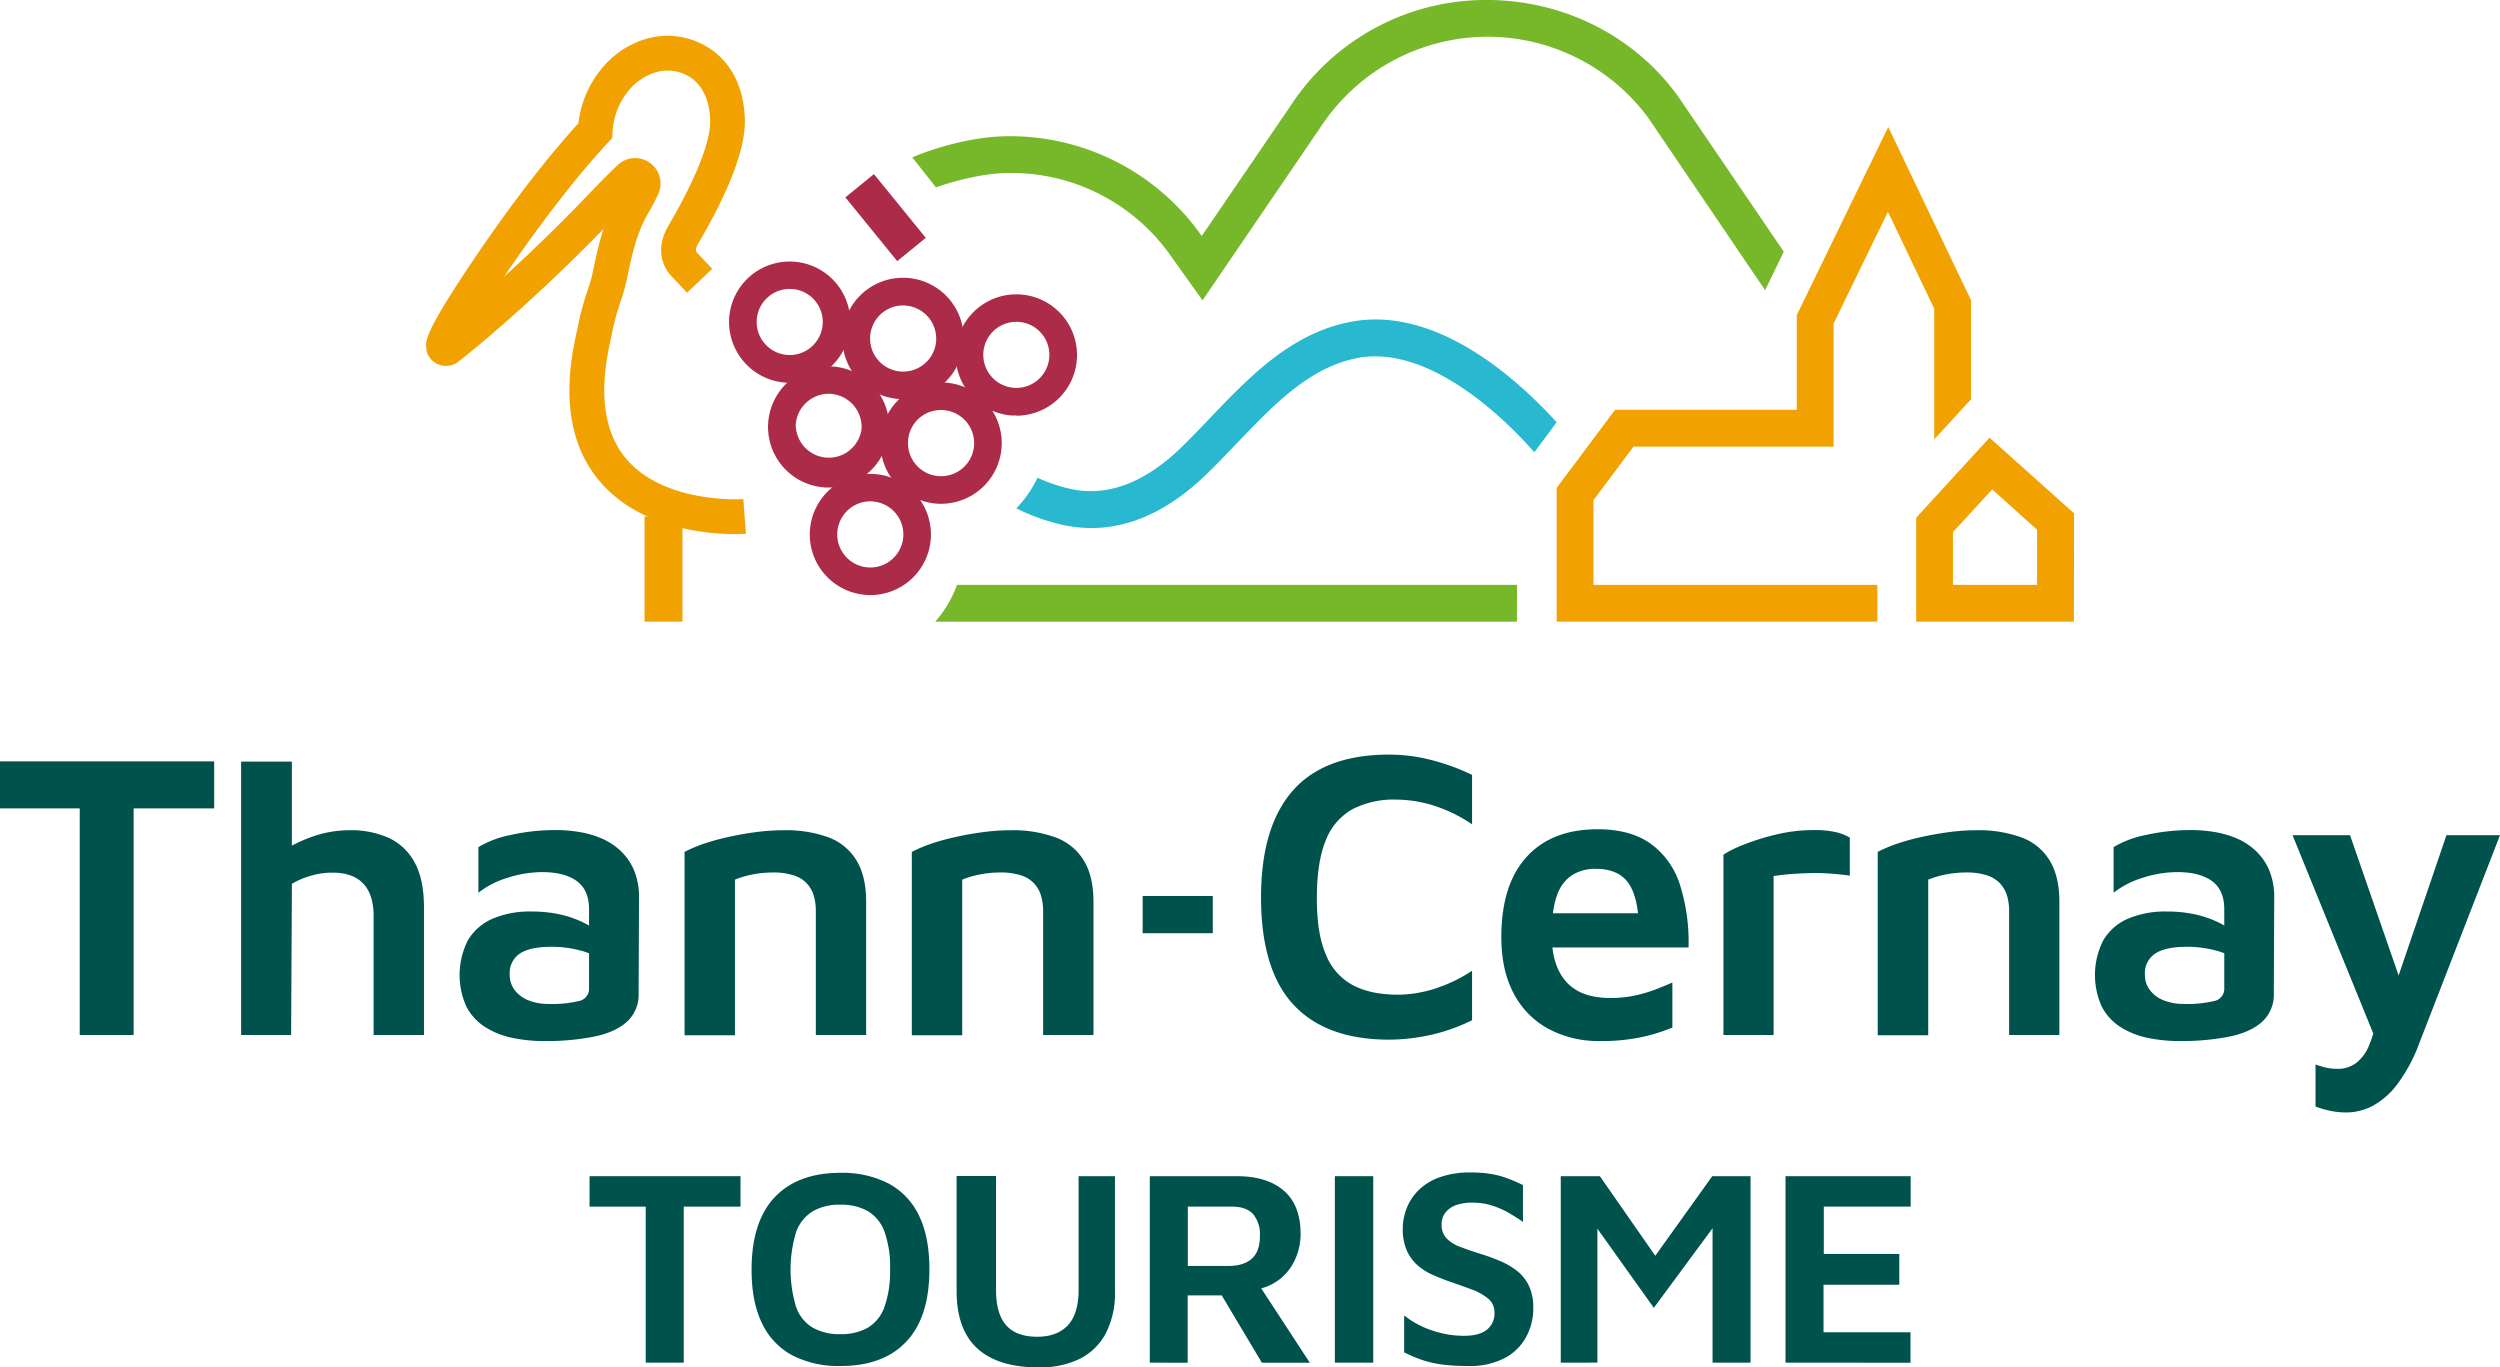 <?xml version="1.0" encoding="UTF-8"?>
<svg xmlns="http://www.w3.org/2000/svg" id="Calque_1" data-name="Calque 1" width="260.75mm" height="142.62mm" viewBox="0 0 739.13 404.27">
  <path d="M190.91,402.87V356.74H174.3v-9h44.63v9H202.15v46.13Z" style="fill:#00524c"></path>
  <path d="M248.44,403.86a29.93,29.93,0,0,1-14.09-3.1,20.72,20.72,0,0,1-9-9.42q-3.15-6.33-3.14-16,0-14.13,6.82-21.36t19.46-7.24a30,30,0,0,1,14.09,3.1,20.76,20.76,0,0,1,9.06,9.43q3.14,6.32,3.14,16,0,14.13-6.82,21.37T248.44,403.86Zm0-9.42a15.94,15.94,0,0,0,8.14-1.91,11.65,11.65,0,0,0,4.92-6.15,31.31,31.31,0,0,0,1.65-11.12,30.9,30.9,0,0,0-1.65-11.12,11.68,11.68,0,0,0-4.92-6.07,15.94,15.94,0,0,0-8.14-1.9,15.65,15.65,0,0,0-8.14,1.94,11.89,11.89,0,0,0-4.92,6.12,38.26,38.26,0,0,0,0,22.23,11.64,11.64,0,0,0,4.92,6.07A15.94,15.94,0,0,0,248.44,394.44Z" style="fill:#00524c"></path>
  <path d="M307.12,404.27q-12,0-18.14-5.58t-6.16-17v-34h11.66v33.64c0,4.73,1,8.24,3,10.49s5.05,3.39,9.18,3.39q5.87,0,9.05-3.39c2.12-2.25,3.18-5.76,3.18-10.49V347.74h10.75v34a25.72,25.72,0,0,1-2.81,12.64,17.61,17.61,0,0,1-7.85,7.48A26.87,26.87,0,0,1,307.12,404.27Z" style="fill:#00524c"></path>
  <path d="M339.94,402.87V347.74h25.7q8.94,0,13.89,4.25t5,12.77a18.15,18.15,0,0,1-1.62,7.56,15.39,15.39,0,0,1-4.71,6,15.2,15.2,0,0,1-7.56,3l.08-3.72,16.54,25.3H373.08l-14.54-24.39,5,4.47h-12.4v19.92Zm11.24-28.6h12.07q4.46,0,6.86-2.15t2.39-6.78a9.28,9.28,0,0,0-2-6.36c-1.32-1.49-3.42-2.24-6.28-2.24H351.18Z" style="fill:#00524c"></path>
  <path d="M394.65,402.87V347.74H406v55.13Z" style="fill:#00524c"></path>
  <path d="M434,403.86a60.55,60.55,0,0,1-7.4-.41,31.4,31.4,0,0,1-6-1.33,38.6,38.6,0,0,1-5.46-2.31V388.9a26.47,26.47,0,0,0,8.19,4.42,29,29,0,0,0,9.5,1.61c3,0,5.22-.59,6.74-1.78a6.06,6.06,0,0,0,2.27-5.08,5.15,5.15,0,0,0-1.86-4.13,16.7,16.7,0,0,0-4.92-2.73q-3.06-1.15-6.69-2.39-2.56-.92-5-2a17.3,17.3,0,0,1-4.38-2.85,12.57,12.57,0,0,1-3.1-4.34,15.63,15.63,0,0,1-1.16-6.41,16.31,16.31,0,0,1,1.16-6,15.39,15.39,0,0,1,3.55-5.37,16.77,16.77,0,0,1,6.24-3.8,26.26,26.26,0,0,1,9.05-1.41,37.67,37.67,0,0,1,5.91.41,26.9,26.9,0,0,1,4.79,1.24,50.5,50.5,0,0,1,4.84,2.07v10.91c-1.32-.94-2.73-1.83-4.22-2.69a25.37,25.37,0,0,0-4.75-2.1,18.78,18.78,0,0,0-5.49-.91,14.27,14.27,0,0,0-5.13.66,6.88,6.88,0,0,0-3.3,2.23,5.55,5.55,0,0,0-1.16,3.55,5.7,5.7,0,0,0,1.44,4.09,10.66,10.66,0,0,0,4,2.52c1.71.66,3.64,1.33,5.79,2a60.2,60.2,0,0,1,6.12,2.23,21.47,21.47,0,0,1,5.08,3,12.3,12.3,0,0,1,3.43,4.42,15.05,15.05,0,0,1,1.24,6.45,17.73,17.73,0,0,1-2.11,8.55,15.41,15.41,0,0,1-6.41,6.28A22.3,22.3,0,0,1,434,403.86Z" style="fill:#00524c"></path>
  <path d="M461.44,402.87V347.74H473l19.34,27.77-6.28.41,20.17-28.18h11.32v55.13H506.32V356.66l2.56,3-19.92,27-19.34-27.11,2.65-2.32v45.63Z" style="fill:#00524c"></path>
  <path d="M527.89,402.87V347.74h37v9H539.21v14h22.32v9.1h-22.4v14.05h25.71v9Z" style="fill:#00524c"></path>
  <path d="M496.39,28.86l-.07-.11C483.1,10.22,461.34-.41,438.18,0a68.94,68.94,0,0,0-56.54,31.16L355.3,69.77l-.28-.39a69.21,69.21,0,0,0-58.11-29.09c-8.84.2-19.27,2.89-27.19,6.23l7,8.88c5.85-2.09,14-4.08,20.46-4.23a57.56,57.56,0,0,1,49,24.53l9.35,13.1L390.7,37.19A59,59,0,0,1,487.42,35L521.86,85.8l5.52-11.39Z" style="fill:#76b82a"></path>
  <path d="M217.33,157.9c-7.78,0-27.74-1.44-39.75-15.29-8.93-10.29-11.39-24.85-7.33-43.29l.47-2.15a81.09,81.09,0,0,1,3.19-11.85,53.46,53.46,0,0,0,1.8-7,103.38,103.38,0,0,1,2.68-10.58c-23.27,23.89-42.5,39-43.48,39.63a6.06,6.06,0,0,1-7.24-.9,5.46,5.46,0,0,1-1.65-4c-.35-2.21,1.06-6.61,15-27.19,6-8.88,17.79-25.47,30-38.84a30.66,30.66,0,0,1,6.49-15.69,26.74,26.74,0,0,1,14.72-9.59,22.76,22.76,0,0,1,18.78,4c4,3.07,8.83,9,9.21,20,.28,8.26-4.26,20.49-13.49,36.33-1.19,2-1.11,2.59-.75,3.13l4.6,4.86-7.46,7.06-5.26-5.61c-4.75-6.47-1.18-12.6,0-14.61,8-13.75,12.31-24.69,12.1-30.81-.23-7-3-10.48-5.2-12.2a12.39,12.39,0,0,0-10.22-2.12,16.5,16.5,0,0,0-9,6,20.67,20.67,0,0,0-4.43,11.77l-.1,1.85-1.27,1.36C168.89,53.85,157.46,69.36,149,81.84c7.54-6.86,16.68-15.6,26.4-25.83,2.3-2.43,4.72-4.84,7.16-7.15a7.5,7.5,0,0,1,12,8.6c-.84,1.81-1.82,3.68-2.92,5.57-3.39,5.84-4.7,12-5.86,17.41a62,62,0,0,1-2.22,8.48,70.77,70.77,0,0,0-2.77,10.38l-.48,2.23c-3.32,15.07-1.63,26.61,5,34.31,11.42,13.22,34.23,11.74,34.46,11.72l.76,10.24C220.32,157.82,219.16,157.9,217.33,157.9Z" style="fill:#f1a200"></path>
  <rect x="190.55" y="152.68" width="11.23" height="31.12" style="fill:#f1a200"></rect>
  <path d="M448.52,172.92H282.93a33.49,33.49,0,0,1-6.45,10.88h172Z" style="fill:#76b82a"></path>
  <path d="M300.49,122.84c-.48,0-1,0-1.47,0a17.95,17.95,0,0,1-16.42-19.33h0a17.94,17.94,0,1,1,17.89,19.39Zm-9.75-18.73h0a9.78,9.78,0,0,0,8.94,10.54,9.77,9.77,0,1,0-8.94-10.54Z" style="fill:#ab2b48"></path>
  <path d="M267,118c-.5,0-1,0-1.48-.06A17.95,17.95,0,0,1,249.1,98.62h0a17.94,17.94,0,1,1,29.49,15.12A17.8,17.8,0,0,1,267,118ZM267,90.3a9.76,9.76,0,0,0-9.72,9h0a9.77,9.77,0,0,0,16.06,8.24,9.66,9.66,0,0,0,3.42-6.65,9.79,9.79,0,0,0-9-10.54Q267.37,90.3,267,90.3Z" style="fill:#ab2b48"></path>
  <path d="M245,144.14c-.49,0-1,0-1.48-.06a17.91,17.91,0,1,1,1.48.06Zm0-27.72a9.8,9.8,0,0,0-9.73,9h0A9.77,9.77,0,0,0,254.7,127a9.79,9.79,0,0,0-8.95-10.54C245.49,116.43,245.21,116.42,245,116.42Z" style="fill:#ab2b48"></path>
  <path d="M278.26,148.94c-.5,0-1,0-1.49-.06a17.95,17.95,0,0,1-16.43-19.34h0a17.94,17.94,0,1,1,17.92,19.4Zm-9.78-18.74h0A9.78,9.78,0,1,0,279,121.26,9.7,9.7,0,0,0,268.48,130.2Z" style="fill:#ab2b48"></path>
  <path d="M257.35,175.93c-.5,0-1,0-1.49-.06a17.91,17.91,0,1,1,1.49.06Zm-.05-27.71a9.77,9.77,0,0,0-9.73,9h0a9.77,9.77,0,1,0,10.54-8.95C257.84,148.23,257.56,148.22,257.3,148.22Z" style="fill:#ab2b48"></path>
  <rect x="256.37" y="52.18" width="10.89" height="24.3" transform="translate(18.13 179.66) rotate(-39.13)" style="fill:#ab2b48"></rect>
  <path d="M233.51,113.18c-.5,0-1,0-1.49-.07A18,18,0,0,1,215.6,93.78h0a17.93,17.93,0,1,1,17.91,19.4Zm-9.77-18.73a9.77,9.77,0,1,0,10.53-9,9.78,9.78,0,0,0-10.53,9Z" style="fill:#ab2b48"></path>
  <path d="M399.41,95.13c-17.64,3.34-29.9,16.16-41.76,28.56-2.71,2.85-5.42,5.68-8.19,8.39-10.68,10.43-21.52,14.67-32.21,12.62a48.85,48.85,0,0,1-10.53-3.47,33.44,33.44,0,0,1-6.24,9.05,58.58,58.58,0,0,0,14.71,5.11c14.41,2.77,28.5-2.45,41.88-15.53,2.85-2.79,5.65-5.71,8.45-8.64,11.17-11.68,21.71-22.7,35.92-25.39,17.83-3.39,38.08,11.91,52.19,27.87l6.6-8.85C444.75,107.83,422.09,90.81,399.41,95.13Z" style="fill:#28b9d0"></path>
  <polygon points="471.12 172.92 471.12 147.86 482.95 132.03 542.11 132.03 542.11 95.67 558.17 62.62 571.86 91.26 571.86 129.91 582.75 118.03 582.75 88.79 558.26 37.55 531.22 93.16 531.22 121.15 477.5 121.15 460.23 144.24 460.23 183.8 555.04 183.8 555.04 172.92 471.12 172.92" style="fill:#f1a200"></polygon>
  <path d="M613.16,183.8H566.52V153.07L588.2,129.4l25,22.36ZM577.4,172.92h24.87v-16.3L589,144.69,577.4,157.31Z" style="fill:#f1a200"></path>
  <path d="M23.57,306v-67H0v-13.9H63.32v13.9H39.51v67Z" style="fill:#00524c"></path>
  <path d="M71.29,306V225.17h15v32l-5.51-3.51a39.48,39.48,0,0,1,10.56-5.93,33.32,33.32,0,0,1,12-2.28,27.45,27.45,0,0,1,11.61,2.28A16.71,16.71,0,0,1,122.6,255q2.75,5,2.75,13.31V306H110.46V270.85q0-6.44-3.11-9.67T98.15,258a22.37,22.37,0,0,0-6.33.94,24,24,0,0,0-5.52,2.35L86.07,306Z" style="fill:#00524c"></path>
  <path d="M161,307.79a45.75,45.75,0,0,1-9.5-.94,23.93,23.93,0,0,1-8-3.16,16,16,0,0,1-5.57-6,22.69,22.69,0,0,1,.41-19.7,15.66,15.66,0,0,1,7.21-6.34,28.12,28.12,0,0,1,11.67-2.16,38.26,38.26,0,0,1,7.86.76,30.78,30.78,0,0,1,6.56,2.11,22.78,22.78,0,0,1,4.81,2.87l1.06,8.33a20.9,20.9,0,0,0-6.28-2.64,32.8,32.8,0,0,0-8.26-1q-6.23,0-9.27,2a6.9,6.9,0,0,0-3,6.21,7.34,7.34,0,0,0,1.64,4.81,9.68,9.68,0,0,0,4.23,2.93,15.48,15.48,0,0,0,5.39.94,34.89,34.89,0,0,0,9.32-.88,3.67,3.67,0,0,0,2.87-3.81V268.86q0-5.75-3.63-8.38t-10.2-2.64a33.32,33.32,0,0,0-10.32,1.7,25.76,25.76,0,0,0-8.56,4.4V250.45a29.65,29.65,0,0,1,9.5-3.58,60.59,60.59,0,0,1,13.6-1.46,42.37,42.37,0,0,1,6.45.52,29.63,29.63,0,0,1,6.57,1.82,19.4,19.4,0,0,1,5.74,3.64,17,17,0,0,1,4.11,5.8,20.86,20.86,0,0,1,1.52,8.39l-.12,28a10.86,10.86,0,0,1-3.46,8.51q-3.45,3.11-9.73,4.39A73.14,73.14,0,0,1,161,307.79Z" style="fill:#00524c"></path>
  <path d="M202.39,251.86a43.64,43.64,0,0,1,5.87-2.47,68,68,0,0,1,7.38-2c2.66-.59,5.36-1.05,8.1-1.41a60.92,60.92,0,0,1,7.73-.52A36.78,36.78,0,0,1,245,247.58a16.3,16.3,0,0,1,8.26,6.86q2.82,4.68,2.82,12.19V306H241.2V269.21a15.57,15.57,0,0,0-.58-4.28,8.8,8.8,0,0,0-5.86-6.1,19.35,19.35,0,0,0-6.34-.88,30.86,30.86,0,0,0-5.92.59,26.26,26.26,0,0,0-5.21,1.53v46h-14.9Z" style="fill:#00524c"></path>
  <path d="M269.58,251.86a44.2,44.2,0,0,1,5.87-2.47,67.58,67.58,0,0,1,7.39-2c2.65-.59,5.35-1.05,8.09-1.41a61,61,0,0,1,7.74-.52,36.73,36.73,0,0,1,13.54,2.17,16.36,16.36,0,0,1,8.27,6.86q2.81,4.68,2.81,12.19V306H308.4V269.21a15.58,15.58,0,0,0-.59-4.28,8.8,8.8,0,0,0-5.86-6.1,19.28,19.28,0,0,0-6.33-.88,30.71,30.71,0,0,0-5.92.59,26.17,26.17,0,0,0-5.22,1.53v46h-14.9Z" style="fill:#00524c"></path>
  <path d="M337.83,275.9v-11h20.73v11Z" style="fill:#00524c"></path>
  <path d="M473.18,307.79a31.6,31.6,0,0,1-15.42-3.63,25.1,25.1,0,0,1-10.26-10.5q-3.63-6.86-3.63-16.59,0-15.48,7.44-23.69t21.05-8.21q9.61,0,15.6,4.22a23.79,23.79,0,0,1,8.68,12.08,56.12,56.12,0,0,1,2.58,18.65H453.48L452.43,270h34.94l-2.81,4.22q-.24-9.25-3.23-13.3t-9.55-4.05a12.78,12.78,0,0,0-6.92,1.82,11.51,11.51,0,0,0-4.52,6q-1.57,4.22-1.58,11.61,0,9.13,4.28,13.95t13.19,4.81a33.79,33.79,0,0,0,7-.71,40,40,0,0,0,6.21-1.81c1.92-.75,3.58-1.43,5-2.06V303.8a53.3,53.3,0,0,1-9.38,2.88A56.71,56.71,0,0,1,473.18,307.79Z" style="fill:#00524c"></path>
  <path d="M509.54,306V252.68a31.43,31.43,0,0,1,5.8-2.88,69.52,69.52,0,0,1,9.68-3.05,47.07,47.07,0,0,1,11.13-1.34,28.29,28.29,0,0,1,6.75.64,14.51,14.51,0,0,1,4,1.59v11.25c-1.56-.23-3.34-.43-5.33-.58s-4-.22-6.1-.18-4.07.14-6,.29-3.62.35-5.1.59v47Z" style="fill:#00524c"></path>
  <path d="M555.15,251.86a43.47,43.47,0,0,1,5.86-2.47,68.21,68.21,0,0,1,7.39-2c2.66-.59,5.35-1.05,8.09-1.41a61.2,61.2,0,0,1,7.74-.52,36.69,36.69,0,0,1,13.54,2.17,16.28,16.28,0,0,1,8.27,6.86q2.82,4.68,2.82,12.19V306H594V269.21a15.57,15.57,0,0,0-.58-4.28,9.31,9.31,0,0,0-2-3.63,9.11,9.11,0,0,0-3.86-2.47,19.39,19.39,0,0,0-6.34-.88,30.78,30.78,0,0,0-5.92.59,26.57,26.57,0,0,0-5.22,1.53v46H555.15Z" style="fill:#00524c"></path>
  <path d="M644.5,307.79a45.82,45.82,0,0,1-9.5-.94,24,24,0,0,1-8-3.16,16,16,0,0,1-5.57-6,22.69,22.69,0,0,1,.41-19.7,15.71,15.71,0,0,1,7.21-6.34,28.15,28.15,0,0,1,11.67-2.16,38.26,38.26,0,0,1,7.86.76,30.78,30.78,0,0,1,6.56,2.11,22.78,22.78,0,0,1,4.81,2.87l1.06,8.33a20.9,20.9,0,0,0-6.28-2.64,32.8,32.8,0,0,0-8.26-1q-6.22,0-9.27,2a6.9,6.9,0,0,0-3.05,6.21,7.3,7.3,0,0,0,1.65,4.81,9.59,9.59,0,0,0,4.22,2.93,15.48,15.48,0,0,0,5.39.94,34.89,34.89,0,0,0,9.32-.88,3.67,3.67,0,0,0,2.88-3.81V268.86c0-3.83-1.22-6.63-3.64-8.38s-5.82-2.64-10.2-2.64a33.37,33.37,0,0,0-10.32,1.7,25.76,25.76,0,0,0-8.56,4.4V250.45a29.65,29.65,0,0,1,9.5-3.58,60.59,60.59,0,0,1,13.6-1.46,42.37,42.37,0,0,1,6.45.52,29.63,29.63,0,0,1,6.57,1.82,19.4,19.4,0,0,1,5.74,3.64,17,17,0,0,1,4.11,5.8,20.86,20.86,0,0,1,1.52,8.39l-.12,28a10.86,10.86,0,0,1-3.46,8.51q-3.45,3.11-9.73,4.39A73.14,73.14,0,0,1,644.5,307.79Z" style="fill:#00524c"></path>
  <path d="M693.75,328.9a23.24,23.24,0,0,1-5-.53,26.4,26.4,0,0,1-4.16-1.23V314.71a29.27,29.27,0,0,0,3.16.94,14.89,14.89,0,0,0,3.29.35,9.14,9.14,0,0,0,5.45-1.64,12.27,12.27,0,0,0,3.81-5,36.45,36.45,0,0,0,2.46-8.61l.24,8.09-25.21-61.92h17l15.24,44H708.3l15-44h15.83l-23.8,61.33a48,48,0,0,1-6.62,12.37,22.64,22.64,0,0,1-7.33,6.39A17,17,0,0,1,693.75,328.9Z" style="fill:#00524c"></path>
  <path d="M410.71,307.37q-18.65,0-28.26-10.3t-9.62-31.77q0-20.85,9.38-31.53t28.5-10.67a50,50,0,0,1,12.43,1.59,65.72,65.72,0,0,1,12.08,4.39v14.63a43.74,43.74,0,0,0-11.55-5.61,38.05,38.05,0,0,0-10.85-1.7,26.66,26.66,0,0,0-13,2.86,17.87,17.87,0,0,0-7.86,9.21q-2.62,6.34-2.63,17T392,282.19a17.44,17.44,0,0,0,8,9.09q5.32,2.81,13.43,2.8a36.63,36.63,0,0,0,10.37-1.65A44.4,44.4,0,0,0,435.22,287v14.63a53.64,53.64,0,0,1-7.51,3.05,51.84,51.84,0,0,1-8.5,2A56,56,0,0,1,410.71,307.37Z" style="fill:#00524c"></path>
</svg>
